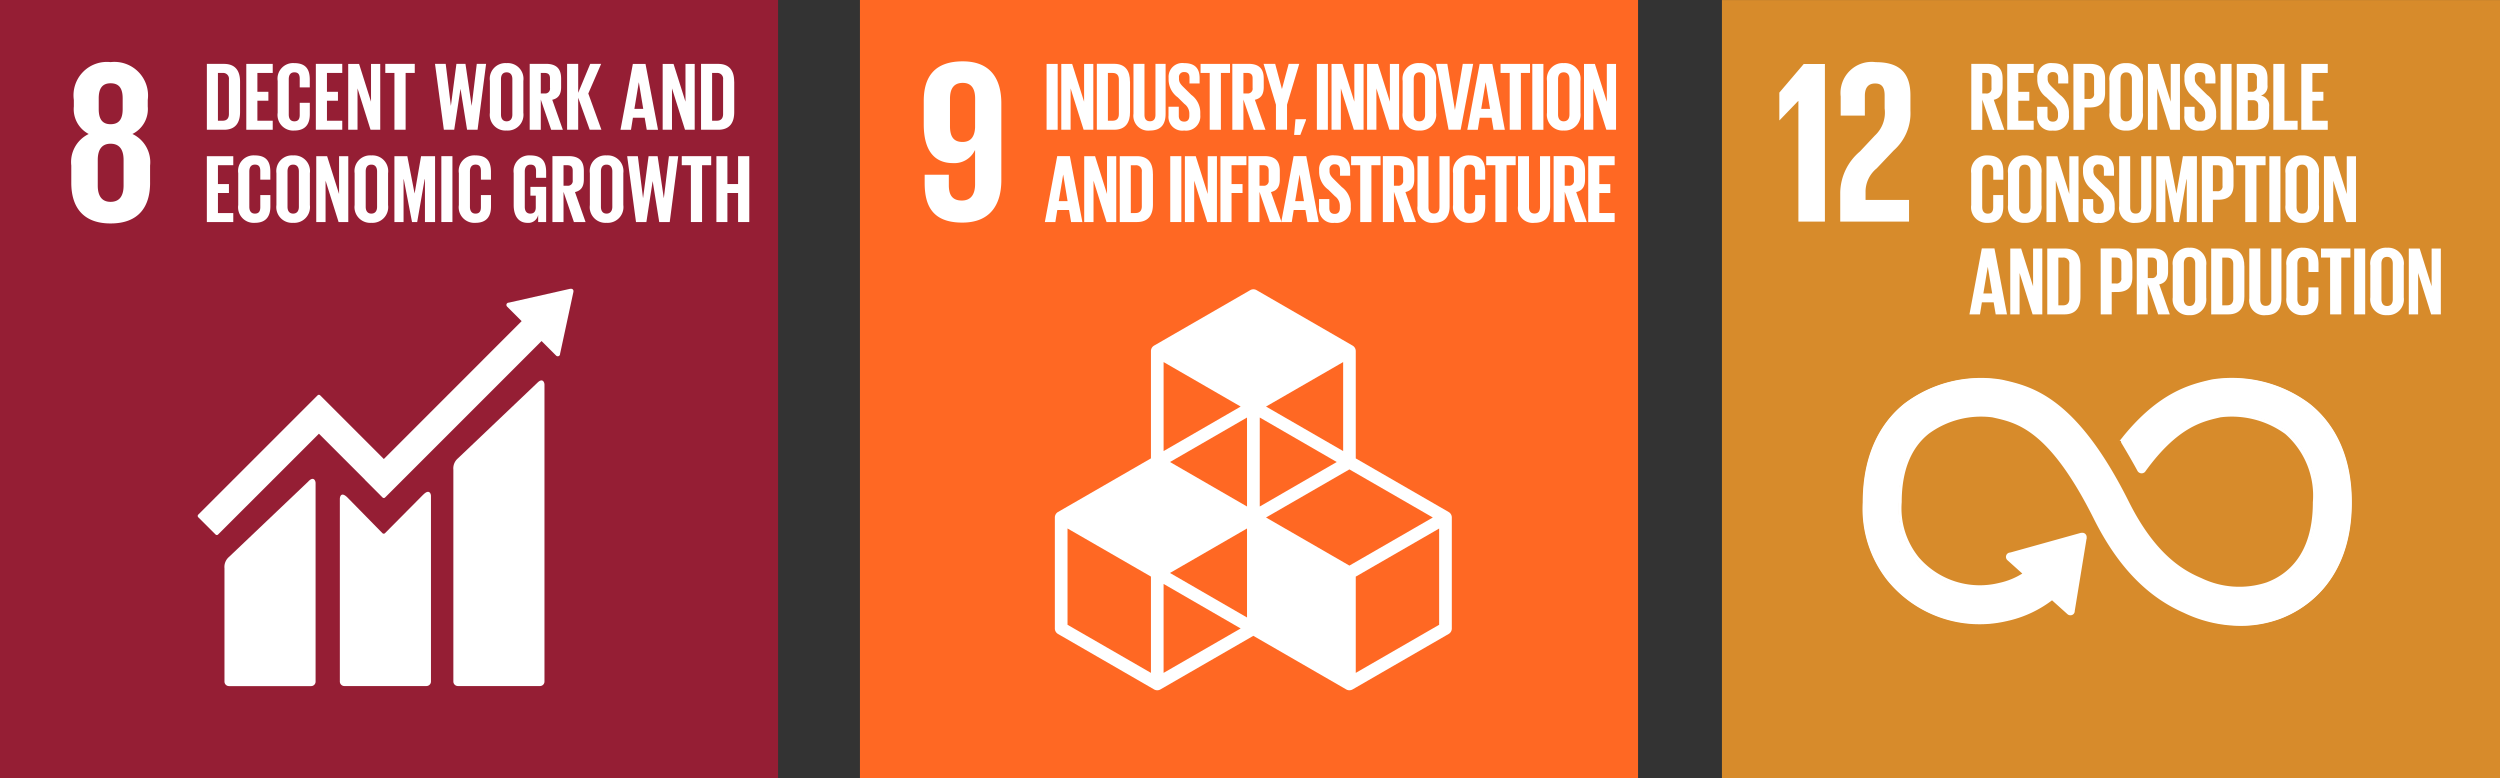 <svg xmlns="http://www.w3.org/2000/svg" xmlns:xlink="http://www.w3.org/1999/xlink" width="181.905" height="56.618" viewBox="0 0 181.905 56.618">
  <rect x="0" y="0" width="181.905" height="56.618" fill="#333333" stroke="none"/>
  <defs>
    <clipPath id="clip-path">
      <path id="Path_9168" data-name="Path 9168" d="M0,31.151H181.9V-25.465H0Z" transform="translate(0 25.465)" fill="none"/>
    </clipPath>
  </defs>
  <g id="Group_10758" data-name="Group 10758" transform="translate(-891 -762.465)">
    <g id="Group_8681" data-name="Group 8681" transform="translate(891 787.931)">
      <path id="Path_9165" data-name="Path 9165" d="M28.144,31.15H84.76V-25.466H28.144Z" transform="translate(34.428 0)" fill="#ff6823"/>
      <g id="Group_8554" data-name="Group 8554" transform="translate(0 -25.464)" clip-path="url(#clip-path)">
        <g id="Group_8552" data-name="Group 8552" transform="translate(76.753 21.047)">
          <path id="Path_9166" data-name="Path 9166" d="M15.385,13.431l-6.067,3.5V9.928l6.067-3.5Zm-20.05,3.5V10.459L.943,13.7Zm-.92,0-6.07-3.5V6.424l6.07,3.5ZM.943-2.447-4.664.792V-5.684ZM8.4.792,2.788-2.447,8.4-5.684ZM2.788,5.625l6.067-3.5,6.07,3.5-6.07,3.5Zm-1.383-.8L-4.2,1.588,1.405-1.649ZM7.933,1.588l-5.6,3.237V-1.649ZM1.405,12.9-4.2,9.661,1.405,6.424ZM16.077,5.225l-6.759-3.9V-6.483a.464.464,0,0,0-.231-.4L2.1-10.918a.46.46,0,0,0-.46,0L-5.356-6.883a.462.462,0,0,0-.229.4V1.323l-6.761,3.9a.464.464,0,0,0-.231.4V13.7a.461.461,0,0,0,.231.4l6.99,4.035a.457.457,0,0,0,.231.062.444.444,0,0,0,.229-.062l6.761-3.9,6.759,3.9a.461.461,0,0,0,.462,0l6.99-4.035a.457.457,0,0,0,.231-.4V5.625a.459.459,0,0,0-.231-.4" transform="translate(12.577 10.98)" fill="#fff"/>
        </g>
        <g id="Group_8553" data-name="Group 8553" transform="translate(67.214 4.462)">
          <path id="Path_9167" data-name="Path 9167" d="M2.055,2.651c-.033.643-.3,1.047-.912,1.047-.66,0-.914-.4-.914-1.149V.554C.23-.173.5-.6,1.159-.6c.643,0,.9.438.9,1.149ZM3.965.892c0-1.774-.778-3.059-2.806-3.059C-.886-2.167-1.68-1.053-1.68.723v1.69c0,1.876.743,2.824,2.13,2.824a1.644,1.644,0,0,0,1.587-.929h.018V6.775c0,.694-.271,1.185-.965,1.185S.145,7.553.145,6.842V6.084H-1.613v.607c0,1.69.609,2.875,2.739,2.875,2.028,0,2.839-1.3,2.839-3.095Z" transform="translate(1.68 2.167)" fill="#fff"/>
        </g>
      </g>
      <path id="Path_9169" data-name="Path 9169" d="M34.252-18.581h.807v-4.793h-.807Z" transform="translate(41.9 2.559)" fill="#fff"/>
      <g id="Group_8555" data-name="Group 8555" transform="translate(77.221 -20.816)">
        <path id="Path_9170" data-name="Path 9170" d="M.373.98V3.99H-.305V-.8H.486l.869,2.748V-.8h.671V3.99H1.32Z" transform="translate(0.305 0.801)" fill="#fff"/>
      </g>
      <g id="Group_8559" data-name="Group 8559" transform="translate(0 -25.464)" clip-path="url(#clip-path)">
        <g id="Group_8556" data-name="Group 8556" transform="translate(79.808 4.645)">
          <path id="Path_9171" data-name="Path 9171" d="M.63,2.277c.331,0,.458-.2.458-.489V-.72C1.088-1.005.961-1.2.63-1.2H.29V2.277ZM1.9-.571V1.647c0,.736-.3,1.287-1.167,1.287H-.515v-4.8H.728c.863,0,1.167.545,1.167,1.29" transform="translate(0.515 1.861)" fill="#fff"/>
        </g>
        <g id="Group_8557" data-name="Group 8557" transform="translate(82.473 4.647)">
          <path id="Path_9172" data-name="Path 9172" d="M1.287,0V3.628c0,.743-.318,1.221-1.138,1.221a1.078,1.078,0,0,1-1.2-1.221V0h.8V3.7c0,.285.113.474.4.474s.4-.189.4-.474V0Z" transform="translate(1.052)" fill="#fff"/>
        </g>
        <g id="Group_8558" data-name="Group 8558" transform="translate(85.023 4.591)">
          <path id="Path_9173" data-name="Path 9173" d="M0,2.1V1.458H.749v.656c0,.269.12.425.4.425.253,0,.367-.169.367-.425V1.931a.871.871,0,0,0-.36-.68L.678.778A1.61,1.61,0,0,1,.007-.5V-.663A1,1,0,0,1,1.138-1.717c.8,0,1.125.4,1.125,1.089v.389H1.527V-.656c0-.276-.129-.411-.382-.411a.355.355,0,0,0-.382.4v.1c0,.269.149.425.382.651l.516.509a1.6,1.6,0,0,1,.651,1.243v.233A1.037,1.037,0,0,1,1.138,3.188,1,1,0,0,1,0,2.1" transform="translate(0 1.717)" fill="#fff"/>
        </g>
      </g>
      <g id="Group_8560" data-name="Group 8560" transform="translate(87.356 -20.817)">
        <path id="Path_9175" data-name="Path 9175" d="M0,0V.658H.665V4.793h.814V.658h.663V0Z" fill="#fff"/>
      </g>
      <g id="Group_8562" data-name="Group 8562" transform="translate(0 -25.464)" clip-path="url(#clip-path)">
        <g id="Group_8561" data-name="Group 8561" transform="translate(89.666 4.647)">
          <path id="Path_9176" data-name="Path 9176" d="M.444.362V1.854H.713a.349.349,0,0,0,.4-.4V.751c0-.262-.12-.389-.4-.389Zm0,1.936V4.5H-.363V-.3H.811c.814,0,1.112.4,1.112,1.074v.616c0,.516-.185.82-.645.925L2.049,4.5H1.2Z" transform="translate(0.363 0.296)" fill="#fff"/>
        </g>
      </g>
      <g id="Group_8563" data-name="Group 8563" transform="translate(91.942 -20.818)">
        <path id="Path_9178" data-name="Path 9178" d="M.938,1.634V3.457H.131V1.634l-.9-2.97H.076L.563.483H.571l.487-1.819h.769Z" transform="translate(0.767 1.336)" fill="#fff"/>
      </g>
      <g id="Group_8564" data-name="Group 8564" transform="translate(94.164 -16.795)">
        <path id="Path_9179" data-name="Path 9179" d="M.054,0l-.1,1.147H.407L.819.064V0Z" transform="translate(0.044)" fill="#fff"/>
      </g>
      <path id="Path_9180" data-name="Path 9180" d="M43.1-18.581H43.9v-4.793H43.1Z" transform="translate(52.719 2.559)" fill="#fff"/>
      <g id="Group_8565" data-name="Group 8565" transform="translate(96.885 -20.816)">
        <path id="Path_9181" data-name="Path 9181" d="M.373.98V3.99H-.305V-.8H.486l.869,2.748V-.8h.671V3.99H1.32Z" transform="translate(0.305 0.801)" fill="#fff"/>
      </g>
      <g id="Group_8566" data-name="Group 8566" transform="translate(99.471 -20.816)">
        <path id="Path_9182" data-name="Path 9182" d="M.373.98V3.99H-.305V-.8H.486l.869,2.748V-.8h.671V3.99H1.32Z" transform="translate(0.305 0.801)" fill="#fff"/>
      </g>
      <g id="Group_8568" data-name="Group 8568" transform="translate(0 -25.464)" clip-path="url(#clip-path)">
        <g id="Group_8567" data-name="Group 8567" transform="translate(102.059 4.591)">
          <path id="Path_9183" data-name="Path 9183" d="M.9,2.058V-.517c0-.289-.127-.494-.416-.494s-.411.2-.411.494V2.058c0,.291.127.494.411.494S.9,2.349.9,2.058M-.734,1.929V-.39A1.14,1.14,0,0,1,.482-1.682,1.143,1.143,0,0,1,1.7-.39V1.929A1.145,1.145,0,0,1,.482,3.223,1.143,1.143,0,0,1-.734,1.929" transform="translate(0.734 1.682)" fill="#fff"/>
        </g>
      </g>
      <g id="Group_8569" data-name="Group 8569" transform="translate(104.489 -20.817)">
        <path id="Path_9185" data-name="Path 9185" d="M1.486,0,.575,4.793H-.3L-1.215,0h.82L.157,3.344H.163L.73,0Z" transform="translate(1.215)" fill="#fff"/>
      </g>
      <g id="Group_8570" data-name="Group 8570" transform="translate(106.764 -20.816)">
        <path id="Path_9186" data-name="Path 9186" d="M.557,1.8H1.2L.883-.122H.875ZM-.455,3.321l.9-4.793h.92l.912,4.793H1.455l-.149-.878H.45l-.14.878Z" transform="translate(0.455 1.472)" fill="#fff"/>
      </g>
      <g id="Group_8571" data-name="Group 8571" transform="translate(109.183 -20.817)">
        <path id="Path_9187" data-name="Path 9187" d="M0,0V.658H.667V4.793h.812V.658h.665V0Z" fill="#fff"/>
      </g>
      <path id="Path_9188" data-name="Path 9188" d="M50.148-18.581h.807v-4.793h-.807Z" transform="translate(61.346 2.559)" fill="#fff"/>
      <g id="Group_8573" data-name="Group 8573" transform="translate(0 -25.464)" clip-path="url(#clip-path)">
        <g id="Group_8572" data-name="Group 8572" transform="translate(112.563 4.591)">
          <path id="Path_9189" data-name="Path 9189" d="M.9,2.058V-.517C.9-.806.771-1.011.48-1.011s-.409.2-.409.494V2.058c0,.291.127.494.409.494S.9,2.349.9,2.058M-.734,1.929V-.39A1.139,1.139,0,0,1,.48-1.682,1.143,1.143,0,0,1,1.7-.39V1.929A1.146,1.146,0,0,1,.48,3.223,1.142,1.142,0,0,1-.734,1.929" transform="translate(0.734 1.682)" fill="#fff"/>
        </g>
      </g>
      <g id="Group_8574" data-name="Group 8574" transform="translate(115.255 -20.816)">
        <path id="Path_9191" data-name="Path 9191" d="M.373.98V3.99H-.305V-.8H.486l.869,2.748V-.8h.671V3.99H1.32Z" transform="translate(0.305 0.801)" fill="#fff"/>
      </g>
      <g id="Group_8575" data-name="Group 8575" transform="translate(76.025 -14.103)">
        <path id="Path_9192" data-name="Path 9192" d="M.557,1.8H1.2L.883-.121H.875ZM-.455,3.323l.9-4.8h.92l.912,4.8H1.455l-.149-.878H.45l-.14.878Z" transform="translate(0.455 1.473)" fill="#fff"/>
      </g>
      <g id="Group_8576" data-name="Group 8576" transform="translate(78.889 -14.101)">
        <path id="Path_9193" data-name="Path 9193" d="M.373.98V3.99H-.305V-.8H.486l.869,2.75V-.8h.671V3.99H1.32Z" transform="translate(0.305 0.801)" fill="#fff"/>
      </g>
      <g id="Group_8578" data-name="Group 8578" transform="translate(0 -25.464)" clip-path="url(#clip-path)">
        <g id="Group_8577" data-name="Group 8577" transform="translate(81.476 11.361)">
          <path id="Path_9194" data-name="Path 9194" d="M.63,2.277c.331,0,.46-.2.46-.489V-.72A.421.421,0,0,0,.63-1.2H.29V2.277ZM1.9-.574V1.645c0,.736-.3,1.287-1.167,1.287H-.515V-1.861H.728c.863,0,1.167.545,1.167,1.287" transform="translate(0.515 1.861)" fill="#fff"/>
        </g>
      </g>
      <path id="Path_9196" data-name="Path 9196" d="M38.3-15.562h.807v-4.793H38.3Z" transform="translate(46.85 6.252)" fill="#fff"/>
      <g id="Group_8579" data-name="Group 8579" transform="translate(86.215 -14.101)">
        <path id="Path_9197" data-name="Path 9197" d="M.373.98V3.99H-.305V-.8H.486l.869,2.75V-.8h.671V3.99H1.32Z" transform="translate(0.305 0.801)" fill="#fff"/>
      </g>
      <g id="Group_8580" data-name="Group 8580" transform="translate(88.803 -14.101)">
        <path id="Path_9198" data-name="Path 9198" d="M0,0V4.793H.807V2.679h.8V2.03h-.8V.656H1.888V0Z" fill="#fff"/>
      </g>
      <g id="Group_8582" data-name="Group 8582" transform="translate(0 -25.464)" clip-path="url(#clip-path)">
        <g id="Group_8581" data-name="Group 8581" transform="translate(90.836 11.361)">
          <path id="Path_9199" data-name="Path 9199" d="M.444.362V1.854H.713a.349.349,0,0,0,.4-.4V.751c0-.262-.12-.389-.4-.389Zm0,1.936V4.5H-.363V-.3H.811c.814,0,1.112.4,1.112,1.074v.616c0,.516-.185.82-.645.925L2.049,4.5H1.2Z" transform="translate(0.363 0.296)" fill="#fff"/>
        </g>
      </g>
      <g id="Group_8583" data-name="Group 8583" transform="translate(93.226 -14.103)">
        <path id="Path_9201" data-name="Path 9201" d="M.557,1.8H1.2L.883-.121H.875ZM-.455,3.323l.9-4.8h.92l.912,4.8H1.455l-.149-.878H.45l-.14.878Z" transform="translate(0.455 1.473)" fill="#fff"/>
      </g>
      <g id="Group_8585" data-name="Group 8585" transform="translate(0 -25.464)" clip-path="url(#clip-path)">
        <g id="Group_8584" data-name="Group 8584" transform="translate(95.976 11.306)">
          <path id="Path_9202" data-name="Path 9202" d="M0,2.1V1.458H.749v.656c0,.269.12.425.4.425.253,0,.367-.169.367-.425V1.931a.871.871,0,0,0-.36-.68L.678.778A1.61,1.61,0,0,1,.007-.5V-.663A1,1,0,0,1,1.138-1.717c.8,0,1.125.4,1.125,1.089v.389H1.527v-.42c0-.273-.129-.409-.382-.409a.354.354,0,0,0-.382.4v.1c0,.269.149.422.382.649l.516.509a1.611,1.611,0,0,1,.651,1.245v.233A1.037,1.037,0,0,1,1.138,3.188,1,1,0,0,1,0,2.1" transform="translate(0 1.717)" fill="#fff"/>
        </g>
      </g>
      <g id="Group_8586" data-name="Group 8586" transform="translate(98.309 -14.101)">
        <path id="Path_9204" data-name="Path 9204" d="M0,0V.656H.665V4.793h.812V.656h.665V0Z" fill="#fff"/>
      </g>
      <g id="Group_8590" data-name="Group 8590" transform="translate(0 -25.464)" clip-path="url(#clip-path)">
        <g id="Group_8587" data-name="Group 8587" transform="translate(100.619 11.361)">
          <path id="Path_9205" data-name="Path 9205" d="M.444.362V1.854H.713a.349.349,0,0,0,.4-.4V.751c0-.262-.12-.389-.4-.389Zm0,1.936V4.5H-.363V-.3H.811c.814,0,1.112.4,1.112,1.074v.616c0,.516-.185.82-.645.925L2.049,4.5H1.2Z" transform="translate(0.363 0.296)" fill="#fff"/>
        </g>
        <g id="Group_8588" data-name="Group 8588" transform="translate(103.138 11.361)">
          <path id="Path_9206" data-name="Path 9206" d="M1.287,0V3.628c0,.743-.318,1.223-1.138,1.223a1.08,1.08,0,0,1-1.2-1.223V0h.8V3.7c0,.285.113.474.4.474s.4-.189.4-.474V0Z" transform="translate(1.052)" fill="#fff"/>
        </g>
        <g id="Group_8589" data-name="Group 8589" transform="translate(105.73 11.305)">
          <path id="Path_9207" data-name="Path 9207" d="M0,1.988V-.331A1.131,1.131,0,0,1,1.2-1.625c.889,0,1.136.494,1.136,1.2V.143H1.605V-.487c0-.3-.1-.467-.389-.467s-.409.2-.409.5V2.117c0,.287.118.494.409.494s.389-.185.389-.467V1.261h.734v.827c0,.685-.282,1.194-1.136,1.194A1.134,1.134,0,0,1,0,1.988" transform="translate(0 1.625)" fill="#fff"/>
        </g>
      </g>
      <g id="Group_8591" data-name="Group 8591" transform="translate(108.14 -14.101)">
        <path id="Path_9209" data-name="Path 9209" d="M0,0V.656H.667V4.793h.812V.656h.665V0Z" fill="#fff"/>
      </g>
      <g id="Group_8594" data-name="Group 8594" transform="translate(0 -25.464)" clip-path="url(#clip-path)">
        <g id="Group_8592" data-name="Group 8592" transform="translate(110.453 11.361)">
          <path id="Path_9210" data-name="Path 9210" d="M1.287,0V3.628c0,.743-.318,1.223-1.138,1.223a1.08,1.08,0,0,1-1.2-1.223V0h.8V3.7c0,.285.113.474.4.474s.4-.189.4-.474V0Z" transform="translate(1.052)" fill="#fff"/>
        </g>
        <g id="Group_8593" data-name="Group 8593" transform="translate(113.045 11.361)">
          <path id="Path_9211" data-name="Path 9211" d="M.444.362V1.854H.713a.349.349,0,0,0,.4-.4V.751c0-.262-.12-.389-.4-.389Zm0,1.936V4.5H-.363V-.3H.811c.814,0,1.112.4,1.112,1.074v.616c0,.516-.185.82-.645.925L2.049,4.5H1.2Z" transform="translate(0.363 0.296)" fill="#fff"/>
        </g>
      </g>
      <g id="Group_8595" data-name="Group 8595" transform="translate(115.562 -14.101)">
        <path id="Path_9213" data-name="Path 9213" d="M0,0V4.793H1.923V4.135H.807V2.679h.8V2.03h-.8V.656H1.923V0Z" fill="#fff"/>
      </g>
      <path id="Path_9214" data-name="Path 9214" d="M0,31.15H56.614V-25.466H0Z" transform="translate(0 0)" fill="#951e34"/>
      <g id="Group_8602" data-name="Group 8602" transform="translate(0 -25.464)" clip-path="url(#clip-path)">
        <g id="Group_8596" data-name="Group 8596" transform="translate(32.987 27.679)">
          <path id="Path_9215" data-name="Path 9215" d="M3.363.094l-5.781,5.5a.962.962,0,0,0-.331.827V21.831a.332.332,0,0,0,.331.329H3.554a.328.328,0,0,0,.327-.329V.232c0-.18-.14-.514-.518-.138" transform="translate(2.749 0.077)" fill="#fff"/>
        </g>
        <g id="Group_8597" data-name="Group 8597" transform="translate(16.333 34.842)">
          <path id="Path_9216" data-name="Path 9216" d="M3.363.1l-5.781,5.5a.96.96,0,0,0-.331.825v8.251A.33.33,0,0,0-2.418,15H3.554a.326.326,0,0,0,.327-.327V.233c0-.182-.142-.516-.518-.138" transform="translate(2.749 0.078)" fill="#fff"/>
        </g>
        <g id="Group_8598" data-name="Group 8598" transform="translate(14.386 21.011)">
          <path id="Path_9217" data-name="Path 9217" d="M15.043.094a.159.159,0,0,0-.049-.125.16.16,0,0,0-.107-.047l-.033,0-.047,0-4.427,1L10.3.935a.191.191,0,0,0-.087.044.17.17,0,0,0,0,.238l.051.051,1.009,1.009L1.245,12.309-3.386,7.676a.132.132,0,0,0-.189,0L-4.833,8.932v0l-7.426,7.424a.136.136,0,0,0,0,.189L-11,17.8a.129.129,0,0,0,.187,0l7.335-7.332,3.362,3.362a.067.067,0,0,0,.009.018L1.15,15.106a.132.132,0,0,0,.189,0L12.722,3.725l1.061,1.061a.168.168,0,0,0,.236,0,.158.158,0,0,0,.049-.109V4.661L15.041.143Z" transform="translate(12.297 0.077)" fill="#fff"/>
        </g>
        <g id="Group_8599" data-name="Group 8599" transform="translate(24.728 35.784)">
          <path id="Path_9218" data-name="Path 9218" d="M3.343.108.546,2.927a.131.131,0,0,1-.18-.007L-2.168.337c-.462-.462-.565-.087-.565.1V13.715a.329.329,0,0,0,.327.329H3.568a.331.331,0,0,0,.329-.329V.213c0-.182-.142-.516-.554-.1" transform="translate(2.733 0.088)" fill="#fff"/>
        </g>
        <g id="Group_8600" data-name="Group 8600" transform="translate(5.186 4.518)">
          <path id="Path_9219" data-name="Path 9219" d="M2.094,4.942c0,.694-.253,1.185-.947,1.185-.678,0-.932-.491-.932-1.185V3.081c0-.694.253-1.183.932-1.183.694,0,.947.489.947,1.183ZM.285-1.4c0-.694.238-1.1.863-1.1.643,0,.88.4.88,1.1v.778c0,.694-.238,1.1-.88,1.1C.522.478.285.071.285-.623ZM4.022,4.74V3.488a2.273,2.273,0,0,0-1.285-2.3,2.018,2.018,0,0,0,1.116-2v-.474A2.444,2.444,0,0,0,1.147-4.04,2.428,2.428,0,0,0-1.525-1.283V-.81a2.038,2.038,0,0,0,1.083,2,2.262,2.262,0,0,0-1.269,2.3V4.74c0,1.741.829,2.959,2.859,2.959,2.048,0,2.875-1.218,2.875-2.959" transform="translate(1.712 4.04)" fill="#fff"/>
        </g>
        <g id="Group_8601" data-name="Group 8601" transform="translate(15.052 4.647)">
          <path id="Path_9220" data-name="Path 9220" d="M.63,2.275c.331,0,.46-.2.46-.489V-.722A.421.421,0,0,0,.63-1.2H.29V2.275ZM1.9-.573V1.646c0,.736-.3,1.287-1.167,1.287H-.515V-1.86H.728C1.59-1.86,1.9-1.315,1.9-.573" transform="translate(0.515 1.86)" fill="#fff"/>
        </g>
      </g>
      <g id="Group_8603" data-name="Group 8603" transform="translate(17.921 -20.817)">
        <path id="Path_9222" data-name="Path 9222" d="M0,0V4.793H1.923V4.135H.807V2.679h.8V2.03h-.8V.658H1.923V0Z" fill="#fff"/>
      </g>
      <g id="Group_8605" data-name="Group 8605" transform="translate(0 -25.464)" clip-path="url(#clip-path)">
        <g id="Group_8604" data-name="Group 8604" transform="translate(20.204 4.59)">
          <path id="Path_9223" data-name="Path 9223" d="M0,1.988V-.331A1.131,1.131,0,0,1,1.2-1.625c.889,0,1.136.5,1.136,1.2V.143H1.605V-.487c0-.3-.1-.467-.389-.467s-.409.2-.409.5V2.117c0,.287.118.494.409.494s.389-.185.389-.467V1.261h.734v.827c0,.685-.282,1.194-1.136,1.194A1.134,1.134,0,0,1,0,1.988" transform="translate(0 1.625)" fill="#fff"/>
        </g>
      </g>
      <g id="Group_8606" data-name="Group 8606" transform="translate(22.981 -20.817)">
        <path id="Path_9225" data-name="Path 9225" d="M0,0V4.793H1.923V4.135H.809V2.679h.8V2.03h-.8V.658H1.923V0Z" fill="#fff"/>
      </g>
      <g id="Group_8607" data-name="Group 8607" transform="translate(25.336 -20.816)">
        <path id="Path_9226" data-name="Path 9226" d="M.373.98V3.99H-.305V-.8H.486l.869,2.748V-.8h.671V3.99H1.32Z" transform="translate(0.305 0.801)" fill="#fff"/>
      </g>
      <g id="Group_8608" data-name="Group 8608" transform="translate(28.035 -20.817)">
        <path id="Path_9227" data-name="Path 9227" d="M0,0V.658H.665V4.793h.814V.658h.665V0Z" fill="#fff"/>
      </g>
      <g id="Group_8609" data-name="Group 8609" transform="translate(31.652 -20.818)">
        <path id="Path_9228" data-name="Path 9228" d="M1.019,1.008.565,3.969H-.19L-.833-.824h.778L.319,2.217H.325l.4-3.041h.658l.447,3.041h.007L2.206-.824h.678l-.62,4.793H1.5L1.026,1.008Z" transform="translate(0.833 0.824)" fill="#fff"/>
      </g>
      <g id="Group_8612" data-name="Group 8612" transform="translate(0 -25.464)" clip-path="url(#clip-path)">
        <g id="Group_8610" data-name="Group 8610" transform="translate(35.646 4.591)">
          <path id="Path_9229" data-name="Path 9229" d="M.9,2.058V-.517c0-.289-.127-.494-.416-.494s-.411.2-.411.494V2.058c0,.289.127.494.411.494S.9,2.347.9,2.058M-.734,1.929V-.39A1.14,1.14,0,0,1,.482-1.682,1.143,1.143,0,0,1,1.7-.39V1.929A1.145,1.145,0,0,1,.482,3.223,1.143,1.143,0,0,1-.734,1.929" transform="translate(0.734 1.682)" fill="#fff"/>
        </g>
        <g id="Group_8611" data-name="Group 8611" transform="translate(38.542 4.647)">
          <path id="Path_9230" data-name="Path 9230" d="M.444.362V1.854H.713a.349.349,0,0,0,.4-.4V.751c0-.262-.12-.389-.4-.389Zm0,1.936V4.5H-.363V-.3H.811c.814,0,1.112.4,1.112,1.074v.616c0,.516-.185.82-.645.925L2.049,4.5H1.2Z" transform="translate(0.363 0.296)" fill="#fff"/>
        </g>
      </g>
      <g id="Group_8613" data-name="Group 8613" transform="translate(41.263 -20.818)">
        <path id="Path_9232" data-name="Path 9232" d="M.444,1.354V3.686H-.363V-1.107H.444V1L1.32-1.107h.794L1.18,1.05l.954,2.637H1.284Z" transform="translate(0.363 1.107)" fill="#fff"/>
      </g>
      <g id="Group_8614" data-name="Group 8614" transform="translate(45.148 -20.816)">
        <path id="Path_9233" data-name="Path 9233" d="M.557,1.8H1.2L.883-.122H.875ZM-.455,3.321l.9-4.793h.92l.912,4.793H1.455l-.149-.878H.45l-.14.878Z" transform="translate(0.455 1.472)" fill="#fff"/>
      </g>
      <g id="Group_8615" data-name="Group 8615" transform="translate(48.217 -20.816)">
        <path id="Path_9234" data-name="Path 9234" d="M.373.98V3.99H-.305V-.8H.486l.869,2.748V-.8h.671V3.99H1.32Z" transform="translate(0.305 0.801)" fill="#fff"/>
      </g>
      <g id="Group_8617" data-name="Group 8617" transform="translate(0 -25.464)" clip-path="url(#clip-path)">
        <g id="Group_8616" data-name="Group 8616" transform="translate(51.009 4.647)">
          <path id="Path_9235" data-name="Path 9235" d="M.63,2.275c.331,0,.46-.2.46-.489V-.722A.421.421,0,0,0,.63-1.2H.29V2.275ZM1.9-.573V1.646c0,.736-.3,1.287-1.167,1.287H-.515V-1.86H.728c.865,0,1.167.545,1.167,1.287" transform="translate(0.515 1.86)" fill="#fff"/>
        </g>
      </g>
      <g id="Group_8618" data-name="Group 8618" transform="translate(15.051 -14.103)">
        <path id="Path_9237" data-name="Path 9237" d="M0,0V4.793H1.923V4.138H.807V2.681h.8V2.03h-.8V.658H1.923V0Z" fill="#fff"/>
      </g>
      <g id="Group_8621" data-name="Group 8621" transform="translate(0 -25.464)" clip-path="url(#clip-path)">
        <g id="Group_8619" data-name="Group 8619" transform="translate(17.334 11.305)">
          <path id="Path_9238" data-name="Path 9238" d="M0,1.988V-.331A1.131,1.131,0,0,1,1.2-1.625c.889,0,1.136.494,1.136,1.2V.143H1.605V-.487c0-.3-.1-.467-.389-.467s-.409.2-.409.5V2.117c0,.287.118.494.409.494s.389-.185.389-.467V1.261h.734v.827c0,.685-.282,1.194-1.136,1.194A1.134,1.134,0,0,1,0,1.988" transform="translate(0 1.625)" fill="#fff"/>
        </g>
        <g id="Group_8620" data-name="Group 8620" transform="translate(20.113 11.306)">
          <path id="Path_9239" data-name="Path 9239" d="M.9,2.058V-.517c0-.289-.127-.494-.416-.494s-.411.2-.411.494V2.058c0,.289.127.494.411.494S.9,2.347.9,2.058M-.734,1.929V-.39A1.14,1.14,0,0,1,.482-1.682,1.143,1.143,0,0,1,1.7-.39V1.929A1.145,1.145,0,0,1,.482,3.223,1.143,1.143,0,0,1-.734,1.929" transform="translate(0.734 1.682)" fill="#fff"/>
        </g>
      </g>
      <g id="Group_8622" data-name="Group 8622" transform="translate(23.011 -14.101)">
        <path id="Path_9241" data-name="Path 9241" d="M.373.98V3.99H-.305V-.8H.486l.869,2.75V-.8h.671V3.99H1.32Z" transform="translate(0.305 0.801)" fill="#fff"/>
      </g>
      <g id="Group_8624" data-name="Group 8624" transform="translate(0 -25.464)" clip-path="url(#clip-path)">
        <g id="Group_8623" data-name="Group 8623" transform="translate(25.803 11.306)">
          <path id="Path_9242" data-name="Path 9242" d="M.9,2.058V-.517c0-.289-.127-.494-.416-.494s-.411.2-.411.494V2.058c0,.289.127.494.411.494S.9,2.347.9,2.058M-.734,1.929V-.39A1.14,1.14,0,0,1,.482-1.682,1.143,1.143,0,0,1,1.7-.39V1.929A1.145,1.145,0,0,1,.482,3.223,1.143,1.143,0,0,1-.734,1.929" transform="translate(0.734 1.682)" fill="#fff"/>
        </g>
      </g>
      <g id="Group_8625" data-name="Group 8625" transform="translate(28.699 -14.103)">
        <path id="Path_9244" data-name="Path 9244" d="M1.222.926H1.2L.657,4.036H.282l-.6-3.11H-.334v3.11H-1V-.757h.94l.525,2.7H.473L.94-.757H1.958V4.036H1.222Z" transform="translate(0.999 0.757)" fill="#fff"/>
      </g>
      <path id="Path_9245" data-name="Path 9245" d="M14.444-15.562h.807v-4.793h-.807Z" transform="translate(17.669 6.252)" fill="#fff"/>
      <g id="Group_8630" data-name="Group 8630" transform="translate(0 -25.464)" clip-path="url(#clip-path)">
        <g id="Group_8626" data-name="Group 8626" transform="translate(33.387 11.305)">
          <path id="Path_9246" data-name="Path 9246" d="M0,1.988V-.331A1.131,1.131,0,0,1,1.2-1.625c.889,0,1.136.494,1.136,1.2V.143H1.605V-.487c0-.3-.1-.467-.389-.467s-.409.2-.409.5V2.117c0,.287.118.494.409.494s.389-.185.389-.467V1.261h.734v.827c0,.685-.282,1.194-1.136,1.194A1.134,1.134,0,0,1,0,1.988" transform="translate(0 1.625)" fill="#fff"/>
        </g>
        <g id="Group_8627" data-name="Group 8627" transform="translate(37.377 11.306)">
          <path id="Path_9247" data-name="Path 9247" d="M.669,1.26H1.814V3.819h-.58V3.3a.723.723,0,0,1-.769.578c-.694,0-1.012-.549-1.012-1.292V.262A1.135,1.135,0,0,1,.662-1.03c.892,0,1.152.494,1.152,1.2V.6H1.08V.108c0-.3-.113-.467-.4-.467S.26-.154.26.135V2.71c0,.291.118.494.4.494.26,0,.4-.147.4-.458V1.9H.669Z" transform="translate(0.547 1.03)" fill="#fff"/>
        </g>
        <g id="Group_8628" data-name="Group 8628" transform="translate(40.196 11.361)">
          <path id="Path_9248" data-name="Path 9248" d="M.444.362V1.854H.713a.349.349,0,0,0,.4-.4V.751c0-.262-.12-.389-.4-.389Zm0,1.936V4.5H-.363V-.3H.811c.814,0,1.112.4,1.112,1.074v.616c0,.516-.185.82-.645.927L2.049,4.5H1.2Z" transform="translate(0.363 0.296)" fill="#fff"/>
        </g>
        <g id="Group_8629" data-name="Group 8629" transform="translate(42.92 11.306)">
          <path id="Path_9249" data-name="Path 9249" d="M.9,2.058V-.517C.9-.806.771-1.011.48-1.011s-.409.2-.409.494V2.058c0,.289.127.494.409.494S.9,2.347.9,2.058M-.734,1.929V-.39A1.139,1.139,0,0,1,.48-1.682,1.143,1.143,0,0,1,1.7-.39V1.929A1.146,1.146,0,0,1,.48,3.223,1.142,1.142,0,0,1-.734,1.929" transform="translate(0.734 1.682)" fill="#fff"/>
        </g>
      </g>
      <g id="Group_8631" data-name="Group 8631" transform="translate(45.634 -14.103)">
        <path id="Path_9251" data-name="Path 9251" d="M1.019,1.008.565,3.969H-.19L-.833-.824h.778L.319,2.217H.325l.4-3.041h.658l.447,3.041h.007L2.206-.824h.678l-.62,4.793H1.5L1.026,1.008Z" transform="translate(0.833 0.824)" fill="#fff"/>
      </g>
      <g id="Group_8632" data-name="Group 8632" transform="translate(49.606 -14.103)">
        <path id="Path_9252" data-name="Path 9252" d="M0,0V.658H.665V4.793h.812V.658h.665V0Z" fill="#fff"/>
      </g>
      <g id="Group_8633" data-name="Group 8633" transform="translate(52.122 -14.102)">
        <path id="Path_9253" data-name="Path 9253" d="M.871,1.474H.093V3.588h-.8V-1.205h.8V.823H.871V-1.205h.814V3.588H.871Z" transform="translate(0.712 1.205)" fill="#fff"/>
      </g>
      <path id="Path_9254" data-name="Path 9254" d="M56.354,31.15h56.614V-25.464H56.354Z" transform="translate(68.937 0.002)" fill="#d78b2b"/>
      <g id="Group_8636" data-name="Group 8636" transform="translate(0 -25.464)" clip-path="url(#clip-path)">
        <g id="Group_8634" data-name="Group 8634" transform="translate(135.57 27.516)">
          <path id="Path_9255" data-name="Path 9255" d="M17.86,1.026A9.329,9.329,0,0,0,10.8-.708l-.14.033C9.254-.343,7.017.208,4.4,3.454c-.013.018-.029.036-.044.056l-.033.04a.222.222,0,0,0-.042.127.205.205,0,0,0,.029.109l.06.1c.329.549.743,1.256,1.092,1.908a.058.058,0,0,1,.011.02.226.226,0,0,0,.2.122.223.223,0,0,0,.153-.062c.016-.022.033-.044.049-.067C8.2,2.594,10.023,2.149,11.259,1.86l.147-.036a6.767,6.767,0,0,1,4.84,1.245A6.162,6.162,0,0,1,18.316,8.2c0,3.889-1.89,5.409-3.477,6A6.489,6.489,0,0,1,10,13.882L9.9,13.83c-1.35-.587-3.364-1.805-5.265-5.623C.8.52-2.4-.205-4.52-.685L-4.633-.71a9.133,9.133,0,0,0-6.95,1.727C-12.959,2.116-14.6,4.25-14.6,8.183a8.424,8.424,0,0,0,1.759,5.643,8.553,8.553,0,0,0,8.6,2.973A8.247,8.247,0,0,0-.873,15.231L.334,16.318A.2.2,0,0,0,.612,16.3a.175.175,0,0,0,.047-.129v-.018L1.53,10.8v-.06a.193.193,0,0,0-.064-.142.179.179,0,0,0-.127-.049l-.038,0-.058.007L-3.886,12l-.091.013a.171.171,0,0,0-.1.058.2.2,0,0,0,.016.278l.06.056,1.149,1.038a5.359,5.359,0,0,1-1.883.8,5.992,5.992,0,0,1-6-1.943l-.029-.038a5.867,5.867,0,0,1-1.232-4.075c0-2.326.685-4.053,2.037-5.131A6.559,6.559,0,0,1-5.211,1.829l.116.024c1.736.394,4.118.932,7.395,7.515C4,12.785,6.132,15.022,8.816,16.2a9.5,9.5,0,0,0,4.086.947,8.134,8.134,0,0,0,2.846-.5c1.554-.58,5.174-2.563,5.174-8.444,0-3.931-1.665-6.07-3.061-7.172" transform="translate(14.6 0.839)" fill="#fff"/>
        </g>
        <g id="Group_8635" data-name="Group 8635" transform="translate(135.657 27.603)">
          <path id="Path_9256" data-name="Path 9256" d="M17.772,1.017A9.321,9.321,0,0,0,10.749-.7l-.14.033c-1.4.329-3.626.874-6.232,4.089-.013.02-.029.038-.042.056l-.033.04a.221.221,0,0,0-.042.125.2.2,0,0,0,.029.107l.06.1c.327.545.738,1.245,1.087,1.89a.176.176,0,0,0,.009.02.226.226,0,0,0,.2.122A.223.223,0,0,0,5.8,5.817c.016-.022.033-.044.047-.067,2.31-3.179,4.129-3.62,5.358-3.906l.147-.036A6.757,6.757,0,0,1,16.165,3.04a6.087,6.087,0,0,1,2.061,5.078c0,3.853-1.881,5.36-3.462,5.945a6.487,6.487,0,0,1-4.809-.316L9.848,13.7c-1.343-.58-3.348-1.79-5.24-5.567C.8.514-2.389-.2-4.5-.68L-4.61-.7a9.136,9.136,0,0,0-6.917,1.712c-1.37,1.087-3,3.2-3,7.1a8.3,8.3,0,0,0,1.75,5.587,8.527,8.527,0,0,0,8.553,2.944A8.253,8.253,0,0,0-.868,15.084l1.2,1.078a.2.2,0,0,0,.276-.013.194.194,0,0,0,.047-.131V16l.867-5.3v-.058a.193.193,0,0,0-.064-.142.187.187,0,0,0-.127-.047l-.038,0-.056.007-5.1,1.421-.091.016a.189.189,0,0,0-.1.056.2.2,0,0,0,.013.278l.06.053,1.145,1.029a5.377,5.377,0,0,1-1.874.789,5.984,5.984,0,0,1-5.97-1.925l-.029-.038A5.79,5.79,0,0,1-11.936,8.1c0-2.3.68-4.013,2.025-5.08A6.555,6.555,0,0,1-5.186,1.811l.116.027c1.727.389,4.1.92,7.357,7.441,1.694,3.384,3.815,5.6,6.485,6.765a9.5,9.5,0,0,0,4.066.936,8.151,8.151,0,0,0,2.832-.5c1.547-.576,5.147-2.539,5.147-8.364,0-3.891-1.656-6.01-3.046-7.1" transform="translate(14.528 0.831)" fill="none" stroke="#fff" stroke-width="0.247"/>
        </g>
      </g>
      <g id="Group_8637" data-name="Group 8637" transform="translate(129.468 -20.809)">
        <path id="Path_9258" data-name="Path 9258" d="M.754,1.48H.771v8.778H2.7V-1.21H1.158L-.616.871V2.885H-.6Z" transform="translate(0.616 1.21)" fill="#fff"/>
      </g>
      <g id="Group_8640" data-name="Group 8640" transform="translate(0 -25.464)" clip-path="url(#clip-path)">
        <g id="Group_8638" data-name="Group 8638" transform="translate(133.899 4.521)">
          <path id="Path_9259" data-name="Path 9259" d="M.018,1.377V2.763H1.777V1.326c0-.694.34-.9.745-.9.374,0,.694.151.694.863V2.24A2.273,2.273,0,0,1,2.5,4.219L1.423,5.368A4,4,0,0,0-.015,8.363v2.114H4.992V8.9H1.828v-.54A2.194,2.194,0,0,1,2.64,6.6L3.874,5.3A3.608,3.608,0,0,0,5.092,2.409V1.293c0-1.641-.794-2.419-2.519-2.419a2.265,2.265,0,0,0-2.555,2.5" transform="translate(0.015 1.126)" fill="#fff"/>
        </g>
        <g id="Group_8639" data-name="Group 8639" transform="translate(143.43 4.649)">
          <path id="Path_9260" data-name="Path 9260" d="M.443.362V1.854H.712a.349.349,0,0,0,.4-.4V.751c0-.262-.12-.389-.4-.389Zm0,1.936V4.5h-.8V-.3H.81c.814,0,1.112.4,1.112,1.074v.616c0,.516-.185.82-.643.925L2.048,4.5H1.2Z" transform="translate(0.362 0.296)" fill="#fff"/>
        </g>
      </g>
      <g id="Group_8641" data-name="Group 8641" transform="translate(146.05 -20.815)">
        <path id="Path_9262" data-name="Path 9262" d="M0,0V4.793H1.925V4.135H.807V2.679h.8V2.03h-.8V.658H1.925V0Z" fill="#fff"/>
      </g>
      <g id="Group_8645" data-name="Group 8645" transform="translate(0 -25.464)" clip-path="url(#clip-path)">
        <g id="Group_8642" data-name="Group 8642" transform="translate(148.229 4.593)">
          <path id="Path_9263" data-name="Path 9263" d="M0,2.1V1.458H.749v.656c0,.269.12.425.4.425.256,0,.369-.169.369-.425V1.931a.871.871,0,0,0-.36-.68L.678.778A1.61,1.61,0,0,1,.007-.5V-.663A1,1,0,0,1,1.138-1.717c.8,0,1.125.4,1.125,1.089v.389H1.527V-.656c0-.276-.127-.411-.382-.411a.356.356,0,0,0-.382.4v.1c0,.269.149.425.382.651l.518.509a1.6,1.6,0,0,1,.649,1.243v.233A1.037,1.037,0,0,1,1.138,3.188,1,1,0,0,1,0,2.1" transform="translate(0 1.717)" fill="#fff"/>
        </g>
        <g id="Group_8643" data-name="Group 8643" transform="translate(150.865 4.649)">
          <path id="Path_9264" data-name="Path 9264" d="M.443.362V2.25h.3a.346.346,0,0,0,.4-.4V.751c0-.262-.12-.389-.4-.389ZM-.362-.3H.832c.814,0,1.112.4,1.112,1.074V1.789c0,.671-.3,1.083-1.112,1.083H.443V4.5h-.8Z" transform="translate(0.362 0.296)" fill="#fff"/>
        </g>
        <g id="Group_8644" data-name="Group 8644" transform="translate(153.488 4.594)">
          <path id="Path_9265" data-name="Path 9265" d="M.9,2.058V-.517c0-.289-.127-.494-.416-.494s-.411.2-.411.494V2.058c0,.289.127.494.411.494S.9,2.347.9,2.058M-.734,1.929V-.39A1.14,1.14,0,0,1,.482-1.682,1.143,1.143,0,0,1,1.7-.39V1.929A1.145,1.145,0,0,1,.482,3.223,1.143,1.143,0,0,1-.734,1.929" transform="translate(0.734 1.682)" fill="#fff"/>
        </g>
      </g>
      <g id="Group_8646" data-name="Group 8646" transform="translate(156.287 -20.814)">
        <path id="Path_9267" data-name="Path 9267" d="M.373.98V3.99H-.305V-.8H.486l.869,2.748V-.8h.671V3.99H1.32Z" transform="translate(0.305 0.801)" fill="#fff"/>
      </g>
      <g id="Group_8648" data-name="Group 8648" transform="translate(0 -25.464)" clip-path="url(#clip-path)">
        <g id="Group_8647" data-name="Group 8647" transform="translate(158.937 4.593)">
          <path id="Path_9268" data-name="Path 9268" d="M0,2.1V1.458H.749v.656c0,.269.12.425.4.425.256,0,.369-.169.369-.425V1.931a.871.871,0,0,0-.36-.68L.678.778A1.61,1.61,0,0,1,.007-.5V-.663A1,1,0,0,1,1.138-1.717c.8,0,1.125.4,1.125,1.089v.389H1.527V-.656c0-.276-.127-.411-.382-.411a.356.356,0,0,0-.382.4v.1c0,.269.149.425.382.651l.516.509a1.6,1.6,0,0,1,.651,1.243v.233A1.037,1.037,0,0,1,1.138,3.188,1,1,0,0,1,0,2.1" transform="translate(0 1.717)" fill="#fff"/>
        </g>
      </g>
      <path id="Path_9270" data-name="Path 9270" d="M72.673-18.581h.8v-4.793h-.8Z" transform="translate(88.9 2.559)" fill="#fff"/>
      <g id="Group_8650" data-name="Group 8650" transform="translate(0 -25.464)" clip-path="url(#clip-path)">
        <g id="Group_8649" data-name="Group 8649" transform="translate(162.747 4.65)">
          <path id="Path_9271" data-name="Path 9271" d="M.443,1.451v1.5H.8a.347.347,0,0,0,.4-.389V1.84c0-.256-.12-.389-.4-.389Zm0-.616H.725A.339.339,0,0,0,1.108.446V-.141A.338.338,0,0,0,.719-.528H.443Zm-.8-2.021H.805c.8,0,1.074.374,1.074,1.054V.355a.7.7,0,0,1-.48.765.726.726,0,0,1,.6.8v.636c0,.678-.3,1.054-1.109,1.054H-.362Z" transform="translate(0.362 1.186)" fill="#fff"/>
        </g>
      </g>
      <g id="Group_8651" data-name="Group 8651" transform="translate(165.412 -20.815)">
        <path id="Path_9273" data-name="Path 9273" d="M0,0V4.793H1.768V4.135H.807V0Z" fill="#fff"/>
      </g>
      <g id="Group_8652" data-name="Group 8652" transform="translate(167.447 -20.815)">
        <path id="Path_9274" data-name="Path 9274" d="M0,0V4.793H1.925V4.135H.807V2.679h.8V2.03h-.8V.658H1.925V0Z" fill="#fff"/>
      </g>
      <g id="Group_8655" data-name="Group 8655" transform="translate(0 -25.464)" clip-path="url(#clip-path)">
        <g id="Group_8653" data-name="Group 8653" transform="translate(143.429 11.307)">
          <path id="Path_9275" data-name="Path 9275" d="M0,1.988V-.331A1.131,1.131,0,0,1,1.2-1.625c.892,0,1.138.494,1.138,1.2V.143H1.605V-.487c0-.3-.1-.467-.389-.467S.8-.749.8-.458V2.117c0,.287.12.494.411.494s.389-.185.389-.467V1.261h.734v.827c0,.685-.282,1.194-1.138,1.194A1.133,1.133,0,0,1,0,1.988" transform="translate(0 1.625)" fill="#fff"/>
        </g>
        <g id="Group_8654" data-name="Group 8654" transform="translate(146.109 11.308)">
          <path id="Path_9276" data-name="Path 9276" d="M.9,2.058V-.517c0-.289-.127-.494-.416-.494s-.411.2-.411.494V2.058c0,.289.127.494.411.494S.9,2.347.9,2.058M-.734,1.929V-.39A1.14,1.14,0,0,1,.482-1.682,1.143,1.143,0,0,1,1.7-.39V1.929A1.145,1.145,0,0,1,.482,3.223,1.143,1.143,0,0,1-.734,1.929" transform="translate(0.734 1.682)" fill="#fff"/>
        </g>
      </g>
      <g id="Group_8656" data-name="Group 8656" transform="translate(148.907 -14.099)">
        <path id="Path_9278" data-name="Path 9278" d="M.373.98V3.99H-.305V-.8H.486l.869,2.75V-.8h.671V3.99H1.32Z" transform="translate(0.305 0.801)" fill="#fff"/>
      </g>
      <g id="Group_8659" data-name="Group 8659" transform="translate(0 -25.464)" clip-path="url(#clip-path)">
        <g id="Group_8657" data-name="Group 8657" transform="translate(151.557 11.308)">
          <path id="Path_9279" data-name="Path 9279" d="M0,2.1V1.458H.749v.656c0,.269.122.425.4.425.256,0,.369-.169.369-.425V1.931a.871.871,0,0,0-.36-.68L.678.778A1.61,1.61,0,0,1,.007-.5V-.663A1,1,0,0,1,1.138-1.717c.807,0,1.125.4,1.125,1.089v.389H1.527V-.656c0-.276-.127-.411-.382-.411a.355.355,0,0,0-.382.4v.1c0,.269.149.422.382.649l.518.509a1.615,1.615,0,0,1,.649,1.245v.233A1.037,1.037,0,0,1,1.138,3.188,1,1,0,0,1,0,2.1" transform="translate(0 1.717)" fill="#fff"/>
        </g>
        <g id="Group_8658" data-name="Group 8658" transform="translate(154.195 11.364)">
          <path id="Path_9280" data-name="Path 9280" d="M1.287,0V3.628c0,.743-.318,1.223-1.138,1.223a1.08,1.08,0,0,1-1.2-1.223V0h.8V3.7c0,.285.113.474.4.474s.4-.189.4-.474V0Z" transform="translate(1.052)" fill="#fff"/>
        </g>
      </g>
      <g id="Group_8660" data-name="Group 8660" transform="translate(156.895 -14.1)">
        <path id="Path_9282" data-name="Path 9282" d="M1.221.926H1.2L.656,4.036H.28L-.32.926H-.335v3.11H-1V-.757h.94l.522,2.7H.472l.467-2.7H1.957V4.036H1.221Z" transform="translate(0.998 0.757)" fill="#fff"/>
      </g>
      <g id="Group_8662" data-name="Group 8662" transform="translate(0 -25.464)" clip-path="url(#clip-path)">
        <g id="Group_8661" data-name="Group 8661" transform="translate(160.21 11.363)">
          <path id="Path_9283" data-name="Path 9283" d="M.443.362V2.25h.3a.346.346,0,0,0,.4-.4V.751c0-.262-.12-.389-.4-.389ZM-.362-.3H.832c.814,0,1.112.4,1.112,1.074V1.789c0,.674-.3,1.083-1.112,1.083H.443V4.5h-.8Z" transform="translate(0.362 0.296)" fill="#fff"/>
        </g>
      </g>
      <g id="Group_8663" data-name="Group 8663" transform="translate(162.704 -14.099)">
        <path id="Path_9285" data-name="Path 9285" d="M0,0V.656H.665V4.793h.814V.656h.665V0Z" fill="#fff"/>
      </g>
      <path id="Path_9286" data-name="Path 9286" d="M74.269-15.56h.807v-4.793h-.807Z" transform="translate(90.853 6.255)" fill="#fff"/>
      <g id="Group_8665" data-name="Group 8665" transform="translate(0 -25.464)" clip-path="url(#clip-path)">
        <g id="Group_8664" data-name="Group 8664" transform="translate(166.296 11.308)">
          <path id="Path_9287" data-name="Path 9287" d="M.9,2.058V-.517c0-.289-.127-.494-.416-.494s-.411.2-.411.494V2.058c0,.289.127.494.411.494S.9,2.347.9,2.058M-.734,1.929V-.39A1.14,1.14,0,0,1,.482-1.682,1.143,1.143,0,0,1,1.7-.39V1.929A1.145,1.145,0,0,1,.482,3.223,1.143,1.143,0,0,1-.734,1.929" transform="translate(0.734 1.682)" fill="#fff"/>
        </g>
      </g>
      <g id="Group_8666" data-name="Group 8666" transform="translate(169.095 -14.099)">
        <path id="Path_9289" data-name="Path 9289" d="M.373.98V3.99H-.305V-.8H.486l.869,2.75V-.8h.671V3.99H1.32Z" transform="translate(0.305 0.801)" fill="#fff"/>
      </g>
      <g id="Group_8667" data-name="Group 8667" transform="translate(143.301 -7.386)">
        <path id="Path_9290" data-name="Path 9290" d="M.557,1.8H1.2L.883-.121H.875ZM-.455,3.323l.9-4.8h.92l.912,4.8H1.455l-.149-.878H.45l-.14.878Z" transform="translate(0.455 1.473)" fill="#fff"/>
      </g>
      <g id="Group_8668" data-name="Group 8668" transform="translate(146.271 -7.384)">
        <path id="Path_9291" data-name="Path 9291" d="M.373.98V3.992H-.305V-.8H.486l.869,2.75V-.8h.671V3.992H1.32Z" transform="translate(0.305 0.801)" fill="#fff"/>
      </g>
      <g id="Group_8676" data-name="Group 8676" transform="translate(0 -25.464)" clip-path="url(#clip-path)">
        <g id="Group_8669" data-name="Group 8669" transform="translate(148.964 18.08)">
          <path id="Path_9292" data-name="Path 9292" d="M.63,2.275c.331,0,.46-.2.46-.489V-.722A.421.421,0,0,0,.63-1.2H.29V2.275ZM1.9-.573V1.646c0,.736-.3,1.287-1.167,1.287H-.515V-1.86H.728C1.59-1.86,1.9-1.315,1.9-.573" transform="translate(0.515 1.86)" fill="#fff"/>
        </g>
        <g id="Group_8670" data-name="Group 8670" transform="translate(152.848 18.079)">
          <path id="Path_9293" data-name="Path 9293" d="M.443.362V2.25h.3a.346.346,0,0,0,.4-.4V.751c0-.262-.12-.389-.4-.389ZM-.362-.3H.832c.814,0,1.112.4,1.112,1.074V1.789c0,.674-.3,1.083-1.112,1.083H.443V4.5h-.8Z" transform="translate(0.362 0.296)" fill="#fff"/>
        </g>
        <g id="Group_8671" data-name="Group 8671" transform="translate(155.471 18.079)">
          <path id="Path_9294" data-name="Path 9294" d="M.443.362V1.854H.712a.349.349,0,0,0,.4-.4V.751c0-.262-.12-.389-.4-.389Zm0,1.936V4.5h-.8V-.3H.81c.814,0,1.112.4,1.112,1.074v.616c0,.516-.185.82-.643.925L2.048,4.5H1.2Z" transform="translate(0.362 0.296)" fill="#fff"/>
        </g>
        <g id="Group_8672" data-name="Group 8672" transform="translate(158.094 18.023)">
          <path id="Path_9295" data-name="Path 9295" d="M.9,2.058V-.515c0-.291-.127-.5-.416-.5s-.411.2-.411.5V2.058c0,.291.127.5.411.5s.416-.2.416-.5M-.734,1.931V-.388A1.141,1.141,0,0,1,.482-1.682,1.143,1.143,0,0,1,1.7-.388V1.931A1.146,1.146,0,0,1,.482,3.225,1.144,1.144,0,0,1-.734,1.931" transform="translate(0.734 1.682)" fill="#fff"/>
        </g>
        <g id="Group_8673" data-name="Group 8673" transform="translate(160.891 18.08)">
          <path id="Path_9296" data-name="Path 9296" d="M.63,2.275c.333,0,.46-.2.46-.489V-.722C1.09-1.006.963-1.2.63-1.2H.29V2.275ZM1.9-.573V1.646C1.9,2.382,1.59,2.933.73,2.933H-.515V-1.86H.73c.86,0,1.167.545,1.167,1.287" transform="translate(0.515 1.86)" fill="#fff"/>
        </g>
        <g id="Group_8674" data-name="Group 8674" transform="translate(163.663 18.079)">
          <path id="Path_9297" data-name="Path 9297" d="M1.287,0V3.628c0,.74-.318,1.223-1.138,1.223a1.081,1.081,0,0,1-1.2-1.223V0h.8V3.7c0,.285.113.474.4.474s.4-.189.4-.474V0Z" transform="translate(1.052)" fill="#fff"/>
        </g>
        <g id="Group_8675" data-name="Group 8675" transform="translate(166.362 18.023)">
          <path id="Path_9298" data-name="Path 9298" d="M0,1.988V-.331A1.131,1.131,0,0,1,1.2-1.625c.892,0,1.138.494,1.138,1.2V.143H1.605V-.487c0-.3-.1-.467-.389-.467S.8-.749.8-.458V2.115c0,.289.12.5.411.5s.389-.185.389-.467V1.261h.734v.827c0,.685-.282,1.194-1.138,1.194A1.133,1.133,0,0,1,0,1.988" transform="translate(0 1.625)" fill="#fff"/>
        </g>
      </g>
      <g id="Group_8677" data-name="Group 8677" transform="translate(168.879 -7.384)">
        <path id="Path_9300" data-name="Path 9300" d="M0,0V.658H.665V4.793h.812V.658h.665V0Z" fill="#fff"/>
      </g>
      <path id="Path_9301" data-name="Path 9301" d="M77.046-12.54h.8v-4.793h-.8Z" transform="translate(94.25 9.949)" fill="#fff"/>
      <g id="Group_8679" data-name="Group 8679" transform="translate(0 -25.464)" clip-path="url(#clip-path)">
        <g id="Group_8678" data-name="Group 8678" transform="translate(172.47 18.023)">
          <path id="Path_9302" data-name="Path 9302" d="M.9,2.058V-.515c0-.291-.127-.5-.416-.5s-.411.2-.411.5V2.058c0,.291.127.5.411.5s.416-.2.416-.5M-.734,1.931V-.388A1.141,1.141,0,0,1,.482-1.682,1.143,1.143,0,0,1,1.7-.388V1.931A1.146,1.146,0,0,1,.482,3.225,1.144,1.144,0,0,1-.734,1.931" transform="translate(0.734 1.682)" fill="#fff"/>
        </g>
      </g>
      <g id="Group_8680" data-name="Group 8680" transform="translate(175.269 -7.384)">
        <path id="Path_9304" data-name="Path 9304" d="M.373.98V3.992H-.305V-.8H.486l.869,2.75V-.8h.671V3.992H1.32Z" transform="translate(0.305 0.801)" fill="#fff"/>
      </g>
    </g>
  </g>
</svg>
